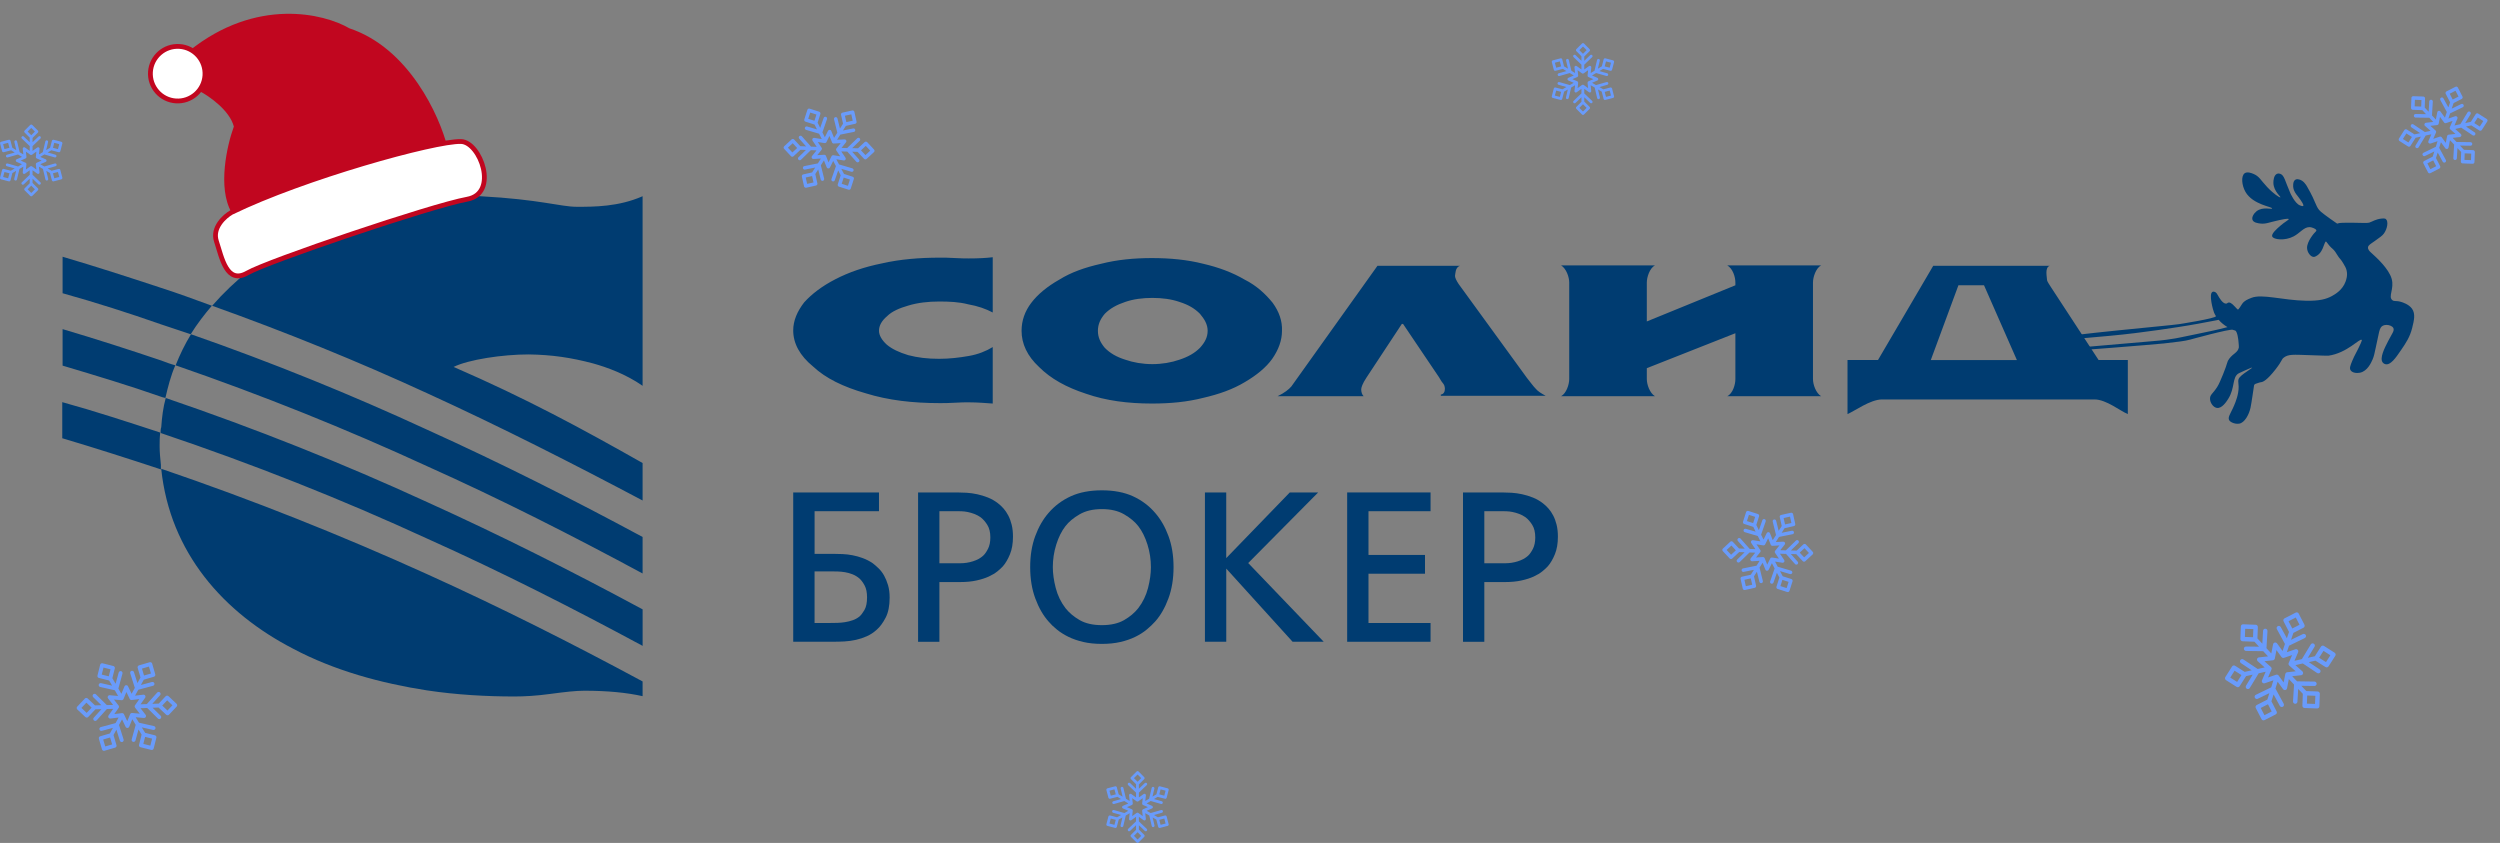 <svg width="522" height="176" viewBox="0 0 522 176" fill="none" xmlns="http://www.w3.org/2000/svg">
<rect x="0" y="0" width="522" height="176" fill="#808080" stroke="none"/>
<path d="M178.284 37.367C178.346 37.173 178.237 36.963 178.043 36.902L176.227 36.32L175.665 35.247L177.76 35.865C177.956 35.923 178.165 35.81 178.223 35.614C178.282 35.418 178.168 35.209 177.972 35.151L175.188 34.329L174.629 33.257L176.167 33.5C176.315 33.523 176.459 33.456 176.538 33.331C176.618 33.206 176.614 33.045 176.533 32.923L175.651 31.62L176.916 31.65L178.805 33.776C179.151 34.132 179.667 33.651 179.359 33.284L177.93 31.678L179.055 31.707L180.417 33.169C180.527 33.3 180.793 33.338 180.94 33.189L182.486 31.753C182.635 31.614 182.644 31.378 182.506 31.229L181.069 29.684C180.975 29.576 180.712 29.506 180.546 29.664L179.148 30.966L177.926 30.937L179.501 29.405C179.649 29.262 179.653 29.027 179.508 28.882C179.365 28.734 179.13 28.73 178.985 28.875L176.891 30.913L175.704 30.885L176.653 29.703C176.743 29.588 176.759 29.431 176.692 29.301C176.626 29.171 176.487 29.092 176.341 29.1L174.776 29.183L175.458 28.109L178.287 27.544C178.488 27.505 178.616 27.309 178.577 27.108C178.537 26.908 178.342 26.779 178.141 26.819L176.007 27.244L176.618 26.282L178.569 25.846C178.769 25.802 178.894 25.605 178.85 25.405L178.395 23.345C178.373 23.247 178.315 23.166 178.23 23.113C178.146 23.059 178.045 23.044 177.95 23.062L175.891 23.522C175.691 23.567 175.566 23.764 175.611 23.964L176.027 25.828L175.381 26.846L174.861 24.736C174.811 24.538 174.612 24.415 174.413 24.465C174.215 24.515 174.092 24.714 174.142 24.913L174.832 27.711L174.149 28.786L173.57 27.337C173.516 27.201 173.385 27.109 173.239 27.104C173.092 27.099 172.957 27.18 172.892 27.311L172.228 28.669L171.719 27.643L172.677 24.866C172.744 24.671 172.64 24.46 172.448 24.396C172.253 24.329 172.043 24.433 171.978 24.625L171.257 26.708L170.714 25.611L171.297 23.793C171.357 23.615 171.256 23.393 171.056 23.327L169.047 22.685C168.853 22.623 168.643 22.732 168.582 22.926L167.939 24.935C167.885 25.116 167.965 25.33 168.18 25.4L170.083 26.01L170.579 27.015L168.524 26.41C168.033 26.296 167.859 26.972 168.314 27.121L171.028 27.921L171.581 29.037L170.023 28.79C169.876 28.767 169.732 28.834 169.652 28.959C169.573 29.084 169.576 29.245 169.657 29.367L170.532 30.661L169.342 30.617L167.425 28.459C167.288 28.307 167.055 28.295 166.899 28.429C166.743 28.563 166.734 28.799 166.868 28.954L168.313 30.57L167.106 30.525L165.808 29.13C165.67 28.98 165.434 28.971 165.284 29.109L163.739 30.546C163.59 30.684 163.581 30.92 163.719 31.069L165.156 32.614C165.269 32.748 165.536 32.777 165.679 32.635L167.144 31.27L168.28 31.314L166.725 32.829C166.383 33.196 166.889 33.679 167.245 33.361L169.305 31.354L170.495 31.398L169.539 32.593C169.449 32.707 169.433 32.864 169.5 32.994C169.557 33.105 169.692 33.204 169.851 33.195L171.409 33.103L170.764 34.118L167.939 34.684C167.738 34.724 167.609 34.919 167.649 35.12C167.688 35.321 167.884 35.45 168.084 35.41L170.215 34.983L169.569 36.001L167.71 36.416C167.51 36.461 167.384 36.658 167.429 36.858L167.889 38.917C167.927 39.064 168.081 39.237 168.331 39.197L170.39 38.737C170.589 38.693 170.715 38.495 170.67 38.295L170.233 36.339L170.844 35.377L171.363 37.487C171.409 37.666 171.602 37.81 171.811 37.758C172.01 37.709 172.132 37.509 172.082 37.311L171.393 34.513L172.037 33.497L172.616 34.946C172.671 35.082 172.801 35.174 172.948 35.179C173.094 35.184 173.229 35.102 173.294 34.972L173.971 33.595L174.543 34.688L173.607 37.395C173.464 37.889 174.143 38.074 174.309 37.639L175.014 35.594L175.537 36.598L174.925 38.504C174.87 38.694 174.96 38.905 175.166 38.969L177.175 39.612C177.369 39.674 177.579 39.565 177.64 39.371L178.284 37.367ZM180.776 30.457L181.707 31.456L180.707 32.386L179.777 31.387L180.776 30.457ZM177.749 23.871L178.046 25.202L176.715 25.5L176.417 24.168L177.749 23.871ZM168.758 24.8L169.175 23.5L170.475 23.917L170.059 25.217L168.758 24.8ZM165.447 31.837L164.517 30.837L165.516 29.907L166.447 30.907L165.447 31.837ZM168.53 38.392L168.232 37.06L169.564 36.763L169.862 38.094L168.53 38.392ZM172.46 32.548C172.4 32.4 172.252 32.307 172.093 32.315L170.641 32.4L171.535 31.284C171.638 31.156 171.644 30.98 171.552 30.842L170.746 29.653L172.169 29.876C172.328 29.902 172.487 29.818 172.562 29.672L173.192 28.389L173.73 29.737C173.79 29.885 173.937 29.978 174.097 29.97L175.545 29.883L174.652 30.999C174.549 31.127 174.542 31.303 174.635 31.441L175.442 32.635L174.018 32.412C173.859 32.386 173.7 32.47 173.625 32.616L172.995 33.899L172.46 32.548ZM175.748 38.377L176.165 37.076L177.465 37.493L177.049 38.793L175.748 38.377Z" fill="#699BFB"/>
<path d="M374.284 121.367C374.346 121.173 374.237 120.963 374.043 120.902L372.228 120.32L371.665 119.247L373.761 119.865C373.956 119.923 374.165 119.81 374.223 119.614C374.282 119.418 374.168 119.209 373.972 119.151L371.189 118.329L370.629 117.257L372.168 117.5C372.315 117.523 372.459 117.456 372.539 117.331C372.618 117.206 372.615 117.045 372.534 116.923L371.651 115.62L372.916 115.65L374.805 117.777C375.151 118.132 375.667 117.651 375.359 117.284L373.931 115.678L375.055 115.707L376.417 117.169C376.527 117.301 376.794 117.338 376.941 117.189L378.486 115.753C378.635 115.614 378.644 115.379 378.506 115.229L377.069 113.684C376.975 113.576 376.712 113.506 376.546 113.664L375.148 114.966L373.926 114.937L375.501 113.405C375.649 113.262 375.653 113.027 375.508 112.882C375.365 112.734 375.13 112.73 374.985 112.875L372.891 114.913L371.705 114.885L372.653 113.703C372.743 113.588 372.759 113.431 372.693 113.301C372.626 113.171 372.487 113.092 372.341 113.1L370.776 113.183L371.458 112.109L374.287 111.544C374.488 111.505 374.616 111.309 374.577 111.109C374.537 110.908 374.342 110.779 374.141 110.819L372.007 111.244L372.618 110.282L374.569 109.847C374.769 109.802 374.894 109.605 374.85 109.405L374.395 107.345C374.373 107.247 374.315 107.166 374.23 107.113C374.146 107.059 374.045 107.044 373.95 107.062L371.891 107.522C371.691 107.567 371.566 107.764 371.611 107.964L372.027 109.828L371.381 110.846L370.861 108.736C370.811 108.538 370.612 108.415 370.413 108.465C370.215 108.515 370.092 108.714 370.142 108.913L370.832 111.711L370.149 112.786L369.57 111.337C369.516 111.201 369.385 111.109 369.239 111.104C369.093 111.099 368.958 111.181 368.892 111.311L368.228 112.669L367.719 111.643L368.677 108.866C368.744 108.671 368.64 108.461 368.448 108.396C368.253 108.329 368.043 108.433 367.978 108.625L367.258 110.708L366.714 109.611L367.297 107.793C367.357 107.615 367.257 107.393 367.056 107.327L365.047 106.685C364.853 106.623 364.643 106.732 364.582 106.926L363.939 108.935C363.885 109.117 363.965 109.33 364.18 109.4L366.083 110.01L366.579 111.015L364.524 110.41C364.033 110.296 363.859 110.972 364.314 111.121L367.028 111.921L367.581 113.037L366.023 112.79C365.876 112.767 365.732 112.834 365.652 112.959C365.573 113.085 365.576 113.245 365.657 113.367L366.533 114.661L365.343 114.617L363.425 112.459C363.289 112.307 363.055 112.295 362.899 112.429C362.744 112.563 362.734 112.799 362.869 112.955L364.313 114.57L363.107 114.525L361.808 113.13C361.67 112.98 361.434 112.971 361.285 113.109L359.74 114.546C359.59 114.684 359.581 114.92 359.719 115.069L361.156 116.615C361.269 116.748 361.536 116.777 361.679 116.635L363.144 115.27L364.28 115.314L362.726 116.829C362.383 117.196 362.889 117.679 363.245 117.361L365.306 115.354L366.496 115.398L365.539 116.593C365.449 116.707 365.433 116.864 365.5 116.994C365.557 117.105 365.692 117.204 365.851 117.195L367.409 117.103L366.764 118.118L363.939 118.684C363.738 118.724 363.609 118.919 363.649 119.12C363.688 119.321 363.884 119.45 364.085 119.41L366.215 118.983L365.569 120.001L363.71 120.416C363.51 120.461 363.385 120.658 363.429 120.858L363.889 122.917C363.927 123.064 364.082 123.237 364.331 123.197L366.39 122.737C366.59 122.693 366.715 122.495 366.67 122.296L366.233 120.339L366.844 119.377L367.364 121.487C367.409 121.665 367.602 121.81 367.811 121.758C368.01 121.709 368.132 121.509 368.082 121.311L367.393 118.513L368.037 117.497L368.616 118.946C368.671 119.082 368.802 119.174 368.948 119.179C369.094 119.184 369.229 119.103 369.294 118.972L369.971 117.595L370.543 118.688L369.607 121.395C369.464 121.889 370.143 122.074 370.309 121.639L371.014 119.594L371.537 120.598L370.925 122.504C370.87 122.694 370.96 122.905 371.166 122.969L373.175 123.612C373.369 123.674 373.579 123.565 373.64 123.371L374.284 121.367ZM376.777 114.457L377.707 115.456L376.707 116.386L375.777 115.387L376.777 114.457ZM373.749 107.871L374.046 109.202L372.715 109.5L372.417 108.168L373.749 107.871ZM364.759 108.801L365.175 107.5L366.476 107.917L366.059 109.217L364.759 108.801ZM361.447 115.837L360.517 114.837L361.517 113.907L362.447 114.907L361.447 115.837ZM364.53 122.392L364.233 121.06L365.564 120.763L365.862 122.094L364.53 122.392ZM368.46 116.548C368.4 116.4 368.253 116.307 368.093 116.315L366.641 116.4L367.535 115.284C367.638 115.156 367.644 114.98 367.552 114.842L366.746 113.653L368.169 113.876C368.329 113.902 368.487 113.818 368.562 113.672L369.192 112.389L369.73 113.737C369.79 113.885 369.937 113.978 370.097 113.97L371.545 113.883L370.652 114.999C370.549 115.127 370.542 115.303 370.635 115.441L371.442 116.635L370.018 116.412C369.859 116.386 369.701 116.47 369.626 116.616L368.995 117.899L368.46 116.548ZM371.748 122.377L372.165 121.076L373.465 121.493L373.049 122.793L371.748 122.377Z" fill="#699BFB"/>
<path d="M509.343 35.191C509.524 35.098 509.595 34.873 509.502 34.692L508.63 32.997L508.992 31.84L510.035 33.76C510.132 33.94 510.36 34.007 510.54 33.91C510.72 33.812 510.787 33.584 510.69 33.405L509.304 30.854L509.667 29.701L510.582 30.961C510.67 31.082 510.819 31.136 510.964 31.104C511.109 31.072 511.22 30.956 511.249 30.812L511.547 29.267L512.42 30.183L512.251 33.022C512.244 33.518 512.949 33.544 512.991 33.067L513.117 30.921L513.892 31.737L513.82 33.733C513.805 33.904 513.967 34.119 514.176 34.118L516.284 34.196C516.487 34.203 516.661 34.043 516.669 33.84L516.746 31.732C516.756 31.589 516.62 31.353 516.39 31.347L514.482 31.278L513.638 30.394L515.835 30.425C516.041 30.429 516.21 30.265 516.21 30.06C516.214 29.854 516.05 29.685 515.845 29.685L512.924 29.645L512.105 28.785L513.612 28.621C513.756 28.604 513.879 28.504 513.924 28.365C513.969 28.226 513.927 28.071 513.817 27.974L512.652 26.926L513.895 26.649L516.293 28.251C516.463 28.365 516.692 28.318 516.807 28.148C516.921 27.978 516.874 27.749 516.704 27.635L514.894 26.426L516.006 26.178L517.694 27.251C517.867 27.36 518.095 27.309 518.205 27.137L519.341 25.359C519.394 25.275 519.41 25.176 519.388 25.078C519.367 24.981 519.307 24.899 519.226 24.845L517.445 23.713C517.273 23.603 517.044 23.654 516.935 23.827L515.91 25.439L514.733 25.702L515.858 23.843C515.964 23.667 515.909 23.44 515.734 23.334C515.558 23.229 515.331 23.283 515.225 23.459L513.733 25.924L512.491 26.201L513.107 24.768C513.164 24.633 513.137 24.476 513.037 24.369C512.937 24.262 512.784 24.224 512.646 24.27L511.215 24.76L511.582 23.674L514.223 22.39C514.408 22.299 514.484 22.077 514.394 21.895C514.303 21.71 514.081 21.634 513.9 21.724L511.917 22.687L512.308 21.528L514.007 20.655C514.175 20.572 514.261 20.343 514.166 20.155L513.2 18.28C513.107 18.099 512.882 18.027 512.701 18.121L510.825 19.087C510.659 19.177 510.565 19.384 510.666 19.586L511.58 21.363L511.219 22.424L510.195 20.542C509.929 20.115 509.328 20.47 509.544 20.897L510.897 23.382L510.498 24.562L509.571 23.286C509.483 23.165 509.334 23.111 509.19 23.143C509.045 23.175 508.934 23.291 508.905 23.434L508.608 24.968L507.797 24.096L507.969 21.214C507.98 21.009 507.824 20.835 507.619 20.82C507.414 20.805 507.24 20.965 507.225 21.17L507.103 23.334L506.282 22.449L506.352 20.544C506.36 20.34 506.199 20.167 505.996 20.159L503.888 20.082C503.684 20.074 503.511 20.234 503.503 20.437L503.426 22.546C503.411 22.72 503.58 22.93 503.781 22.93L505.782 23.001L506.554 23.837L504.384 23.807C503.882 23.824 503.897 24.524 504.374 24.551L507.25 24.59L508.06 25.463L506.539 25.631C506.395 25.648 506.272 25.747 506.227 25.887C506.189 26.005 506.215 26.171 506.333 26.277L507.5 27.314L506.326 27.576L503.928 25.977C503.758 25.863 503.529 25.91 503.415 26.08C503.301 26.25 503.348 26.479 503.518 26.593L505.326 27.798L504.149 28.061L502.541 27.039C502.369 26.929 502.141 26.98 502.031 27.153L500.899 28.933C500.822 29.065 500.809 29.296 501.013 29.444L502.794 30.576C502.966 30.685 503.195 30.635 503.304 30.462L504.38 28.77L505.492 28.522L504.366 30.381C504.272 30.539 504.306 30.778 504.491 30.889C504.666 30.995 504.894 30.94 504.999 30.765L506.491 28.299L507.665 28.038L507.049 29.471C506.992 29.606 507.019 29.763 507.119 29.87C507.219 29.977 507.372 30.015 507.51 29.969L508.962 29.474L508.593 30.652L506.017 31.903C505.567 32.151 505.916 32.762 506.341 32.572L508.286 31.625L507.945 32.705L506.164 33.619C505.991 33.714 505.906 33.927 506.005 34.118L506.971 35.994C507.064 36.175 507.289 36.246 507.47 36.153L509.343 35.191ZM515.993 32.071L515.943 33.435L514.579 33.386L514.628 32.021L515.993 32.071ZM518.512 25.274L517.78 26.425L516.628 25.694L517.36 24.542L518.512 25.274ZM511.5 19.571L512.714 18.947L513.338 20.161L512.124 20.785L511.5 19.571ZM504.182 22.202L504.231 20.838L505.596 20.887L505.546 22.252L504.182 22.202ZM501.724 29.016L502.455 27.864L503.607 28.596L502.875 29.748L501.724 29.016ZM508.635 27.665C508.697 27.518 508.659 27.348 508.541 27.242L507.454 26.275L508.876 26.118C509.039 26.1 509.168 25.98 509.2 25.817L509.471 24.407L510.32 25.571C510.414 25.702 510.586 25.755 510.742 25.705L512.095 25.244L511.521 26.577C511.459 26.724 511.497 26.894 511.616 27.001L512.701 27.964L511.28 28.121C511.117 28.139 510.988 28.259 510.956 28.422L510.682 29.836L509.833 28.672C509.739 28.541 509.567 28.488 509.411 28.538L508.058 28.999L508.635 27.665ZM506.836 34.111L508.051 33.487L508.675 34.702L507.461 35.326L506.836 34.111Z" fill="#699BFB"/>
<path d="M475.163 149.168C475.388 149.051 475.477 148.771 475.36 148.546L474.274 146.435L474.725 144.995L476.025 147.385C476.146 147.609 476.429 147.692 476.653 147.571C476.877 147.45 476.961 147.167 476.84 146.943L475.114 143.767L475.566 142.331L476.706 143.9C476.815 144.051 477.001 144.118 477.181 144.078C477.362 144.038 477.5 143.893 477.536 143.715L477.907 141.79L478.995 142.93L478.784 146.467C478.775 147.084 479.653 147.116 479.705 146.522L479.862 143.85L480.827 144.866L480.738 147.352C480.719 147.565 480.92 147.832 481.181 147.831L483.806 147.928C484.059 147.937 484.275 147.738 484.285 147.485L484.381 144.859C484.394 144.681 484.224 144.388 483.939 144.38L481.562 144.295L480.511 143.194L483.247 143.232C483.504 143.237 483.714 143.034 483.714 142.778C483.718 142.521 483.515 142.311 483.26 142.311L479.622 142.26L478.602 141.19L480.478 140.985C480.658 140.964 480.811 140.84 480.867 140.667C480.923 140.493 480.87 140.301 480.735 140.18L479.284 138.875L480.831 138.53L483.818 140.525C484.029 140.667 484.315 140.608 484.457 140.397C484.599 140.185 484.54 139.9 484.329 139.758L482.076 138.253L483.46 137.944L485.562 139.279C485.777 139.416 486.061 139.353 486.198 139.138L487.612 136.924C487.679 136.819 487.699 136.696 487.672 136.574C487.645 136.453 487.57 136.351 487.47 136.283L485.252 134.874C485.037 134.738 484.753 134.801 484.616 135.016L483.34 137.024L481.875 137.35L483.276 135.035C483.407 134.817 483.339 134.534 483.121 134.402C482.902 134.271 482.619 134.339 482.488 134.558L480.63 137.628L479.083 137.973L479.849 136.187C479.921 136.02 479.887 135.824 479.762 135.691C479.638 135.558 479.447 135.51 479.276 135.567L477.494 136.177L477.95 134.826L481.239 133.226C481.47 133.113 481.564 132.837 481.452 132.611C481.34 132.38 481.063 132.286 480.837 132.398L478.368 133.597L478.855 132.153L480.971 131.066C481.18 130.962 481.287 130.678 481.168 130.444L479.966 128.108C479.849 127.883 479.569 127.794 479.344 127.911L477.008 129.113C476.801 129.225 476.684 129.484 476.811 129.735L477.948 131.948L477.499 133.269L476.224 130.926C475.892 130.394 475.143 130.835 475.413 131.367L477.097 134.462L476.601 135.931L475.447 134.342C475.338 134.191 475.152 134.124 474.972 134.164C474.791 134.204 474.653 134.349 474.617 134.527L474.247 136.437L473.238 135.351L473.451 131.762C473.466 131.508 473.271 131.291 473.015 131.272C472.76 131.253 472.544 131.453 472.526 131.708L472.373 134.402L471.351 133.3L471.438 130.928C471.448 130.674 471.248 130.458 470.995 130.449L468.37 130.352C468.116 130.342 467.901 130.542 467.891 130.795L467.794 133.42C467.776 133.637 467.986 133.898 468.237 133.899L470.728 133.988L471.689 135.028L468.987 134.992C468.362 135.012 468.381 135.884 468.976 135.917L472.556 135.967L473.566 137.053L471.671 137.262C471.491 137.284 471.339 137.407 471.283 137.581C471.235 137.729 471.267 137.935 471.415 138.067L472.867 139.358L471.406 139.684L468.42 137.693C468.208 137.551 467.923 137.61 467.781 137.822C467.639 138.033 467.698 138.318 467.909 138.461L470.161 139.961L468.695 140.288L466.693 139.016C466.478 138.879 466.194 138.942 466.057 139.158L464.648 141.375C464.552 141.538 464.536 141.826 464.79 142.011L467.007 143.42C467.222 143.557 467.506 143.493 467.643 143.278L468.982 141.171L470.367 140.862L468.965 143.178C468.848 143.374 468.891 143.672 469.121 143.81C469.339 143.942 469.622 143.874 469.753 143.655L471.612 140.585L473.073 140.259L472.306 142.045C472.235 142.212 472.269 142.408 472.393 142.541C472.518 142.675 472.708 142.722 472.88 142.665L474.688 142.049L474.229 143.514L471.021 145.072C470.46 145.382 470.895 146.142 471.424 145.906L473.846 144.727L473.421 146.071L471.204 147.209C470.989 147.328 470.882 147.594 471.006 147.831L472.209 150.167C472.325 150.392 472.605 150.481 472.83 150.365L475.163 149.168ZM483.443 145.281L483.382 146.981L481.683 146.919L481.744 145.22L483.443 145.281ZM486.58 136.818L485.669 138.252L484.235 137.34L485.146 135.906L486.58 136.818ZM477.848 129.716L479.36 128.939L480.138 130.451L478.626 131.229L477.848 129.716ZM468.736 132.993L468.797 131.294L470.496 131.355L470.435 133.054L468.736 132.993ZM465.675 141.477L466.586 140.043L468.02 140.955L467.109 142.389L465.675 141.477ZM474.281 139.796C474.359 139.613 474.311 139.401 474.163 139.268L472.811 138.064L474.581 137.868C474.784 137.847 474.945 137.697 474.985 137.494L475.322 135.738L476.379 137.188C476.496 137.351 476.71 137.417 476.904 137.355L478.59 136.781L477.875 138.441C477.798 138.624 477.845 138.836 477.993 138.968L479.345 140.168L477.575 140.364C477.371 140.385 477.211 140.535 477.171 140.738L476.83 142.499L475.772 141.049C475.656 140.886 475.442 140.82 475.248 140.882L473.562 141.457L474.281 139.796ZM472.041 147.823L473.553 147.046L474.331 148.558L472.819 149.335L472.041 147.823Z" fill="#699BFB"/>
<path d="M12.594 35.48C12.553 35.325 12.392 35.231 12.236 35.272L10.78 35.653L9.951 35.175L11.609 34.701C11.765 34.657 11.855 34.493 11.812 34.338C11.768 34.182 11.604 34.092 11.448 34.136L9.245 34.765L8.419 34.288L9.547 33.799C9.655 33.752 9.723 33.646 9.723 33.529C9.723 33.412 9.652 33.306 9.547 33.26L8.407 32.764L9.263 32.249L11.422 32.867C11.803 32.958 11.943 32.419 11.583 32.304L9.951 31.839L10.713 31.382L12.239 31.78C12.368 31.821 12.562 31.733 12.597 31.572L13.018 29.961C13.06 29.805 12.966 29.644 12.81 29.603L11.199 29.181C11.091 29.149 10.886 29.214 10.842 29.389L10.461 30.848L9.635 31.346L10.036 29.659C10.074 29.501 9.978 29.343 9.819 29.307C9.661 29.269 9.503 29.366 9.468 29.524L8.935 31.768L8.132 32.252L8.264 31.062C8.275 30.948 8.22 30.837 8.12 30.778C8.021 30.72 7.895 30.725 7.801 30.793L6.793 31.511V30.506L8.439 28.932C8.557 28.821 8.56 28.637 8.448 28.519C8.337 28.402 8.152 28.399 8.035 28.511L6.793 29.697V28.798L7.909 27.681C8.023 27.567 8.023 27.383 7.909 27.268L6.734 26.088C6.679 26.032 6.605 26.003 6.526 26.003C6.447 26.003 6.374 26.035 6.318 26.088L5.141 27.265C5.026 27.38 5.026 27.564 5.141 27.678L6.207 28.745V29.697L4.968 28.511C4.851 28.399 4.666 28.402 4.555 28.519C4.443 28.637 4.446 28.821 4.563 28.932L6.207 30.506V31.511L5.208 30.79C5.114 30.722 4.988 30.717 4.889 30.775C4.789 30.834 4.733 30.945 4.745 31.059L4.877 32.246L4.104 31.777L3.567 29.521C3.529 29.363 3.371 29.266 3.216 29.304C3.058 29.343 2.961 29.501 2.999 29.656L3.4 31.349L2.574 30.848L2.193 29.389C2.158 29.246 1.997 29.14 1.836 29.181L0.225 29.603C0.069 29.644 -0.024 29.805 0.017 29.961L0.438 31.572C0.479 31.716 0.623 31.824 0.796 31.78L2.322 31.382L3.078 31.842L1.452 32.307C1.077 32.439 1.247 32.964 1.613 32.87L3.761 32.255L4.602 32.764L3.459 33.26C3.351 33.306 3.283 33.412 3.283 33.529C3.283 33.646 3.354 33.752 3.459 33.799L4.59 34.291L3.778 34.765L1.587 34.138C1.432 34.094 1.27 34.185 1.224 34.341C1.177 34.496 1.27 34.657 1.426 34.704L3.072 35.17L2.249 35.65L0.793 35.269C0.638 35.228 0.477 35.322 0.436 35.477L0.014 37.089C-0.027 37.244 0.066 37.405 0.222 37.446L1.833 37.868C1.965 37.909 2.155 37.815 2.19 37.66L2.589 36.131L3.365 35.679L2.97 37.346C2.896 37.736 3.438 37.844 3.541 37.481L4.065 35.272L4.877 34.798L4.745 35.999C4.733 36.113 4.789 36.224 4.889 36.283C4.974 36.333 5.105 36.342 5.208 36.268L6.207 35.548V36.497L4.563 38.07C4.446 38.181 4.443 38.366 4.555 38.483C4.666 38.6 4.851 38.603 4.968 38.492L6.207 37.305V38.258L5.144 39.321C5.029 39.435 5.029 39.62 5.144 39.734L6.321 40.912C6.409 40.994 6.585 41.044 6.734 40.912L7.912 39.734C8.026 39.62 8.026 39.435 7.912 39.321L6.793 38.202V37.303L8.032 38.489C8.138 38.589 8.328 38.603 8.445 38.48C8.557 38.363 8.554 38.178 8.437 38.067L6.793 36.494V35.545L7.792 36.265C7.886 36.333 8.012 36.339 8.111 36.28C8.211 36.221 8.267 36.11 8.255 35.996L8.123 34.792L8.967 35.278L9.488 37.478C9.603 37.868 10.133 37.704 10.06 37.343L9.664 35.682L10.438 36.131L10.836 37.66C10.88 37.809 11.029 37.912 11.193 37.868L12.805 37.446C12.96 37.405 13.054 37.244 13.013 37.089L12.594 35.48ZM11.331 29.82L12.374 30.093L12.102 31.136L11.059 30.863L11.331 29.82ZM6.526 26.712L7.288 27.473L6.526 28.235L5.765 27.473L6.526 26.712ZM0.928 31.136L0.655 30.093L1.698 29.82L1.971 30.863L0.928 31.136ZM1.698 37.226L0.655 36.954L0.928 35.911L1.971 36.183L1.698 37.226ZM6.526 40.291L5.765 39.529L6.526 38.767L7.288 39.529L6.526 40.291ZM6.673 34.733C6.57 34.66 6.433 34.66 6.33 34.733L5.398 35.404L5.521 34.282C5.536 34.153 5.466 34.033 5.346 33.98L4.306 33.529L5.349 33.075C5.466 33.025 5.536 32.902 5.524 32.773L5.401 31.651L6.33 32.322C6.433 32.395 6.57 32.395 6.673 32.322L7.602 31.651L7.479 32.773C7.464 32.902 7.534 33.022 7.654 33.075L8.697 33.529L7.654 33.983C7.537 34.033 7.467 34.156 7.479 34.285L7.602 35.407L6.673 34.733ZM11.331 37.226L11.059 36.183L12.102 35.911L12.374 36.954L11.331 37.226Z" fill="#699BFB"/>
<path d="M336.594 18.48C336.553 18.325 336.392 18.231 336.236 18.272L334.78 18.653L333.951 18.175L335.609 17.701C335.765 17.657 335.855 17.493 335.812 17.338C335.768 17.182 335.604 17.092 335.448 17.136L333.245 17.765L332.419 17.288L333.547 16.799C333.655 16.752 333.723 16.646 333.723 16.529C333.723 16.412 333.652 16.306 333.547 16.259L332.407 15.764L333.263 15.249L335.422 15.867C335.803 15.958 335.943 15.419 335.583 15.304L333.951 14.839L334.713 14.382L336.239 14.78C336.368 14.821 336.562 14.733 336.597 14.572L337.019 12.961C337.06 12.805 336.966 12.644 336.811 12.603L335.199 12.181C335.091 12.149 334.886 12.214 334.842 12.389L334.461 13.848L333.635 14.346L334.036 12.659C334.074 12.501 333.978 12.342 333.819 12.307C333.661 12.269 333.503 12.366 333.468 12.524L332.935 14.768L332.132 15.252L332.264 14.062C332.275 13.948 332.22 13.837 332.12 13.778C332.021 13.72 331.895 13.725 331.801 13.793L330.793 14.511V13.506L332.439 11.932C332.557 11.821 332.56 11.636 332.448 11.519C332.337 11.402 332.152 11.399 332.035 11.511L330.793 12.697V11.798L331.909 10.681C332.023 10.567 332.023 10.383 331.909 10.268L330.734 9.088C330.679 9.032 330.605 9.003 330.526 9.003C330.447 9.003 330.374 9.035 330.318 9.088L329.141 10.265C329.026 10.38 329.026 10.564 329.141 10.678L330.207 11.745V12.697L328.968 11.511C328.851 11.399 328.666 11.402 328.555 11.519C328.443 11.636 328.446 11.821 328.563 11.932L330.207 13.506V14.511L329.208 13.79C329.114 13.722 328.988 13.717 328.889 13.775C328.789 13.834 328.733 13.945 328.745 14.059L328.877 15.246L328.104 14.777L327.567 12.521C327.529 12.363 327.371 12.266 327.216 12.304C327.058 12.342 326.961 12.501 326.999 12.656L327.4 14.349L326.574 13.848L326.193 12.389C326.158 12.246 325.997 12.14 325.836 12.181L324.225 12.603C324.069 12.644 323.976 12.805 324.017 12.961L324.438 14.572C324.479 14.716 324.623 14.824 324.796 14.78L326.322 14.382L327.078 14.842L325.452 15.307C325.077 15.439 325.247 15.964 325.613 15.87L327.761 15.255L328.602 15.764L327.459 16.259C327.351 16.306 327.283 16.412 327.283 16.529C327.283 16.646 327.354 16.752 327.459 16.799L328.59 17.291L327.778 17.765L325.587 17.138C325.432 17.095 325.271 17.185 325.224 17.341C325.177 17.496 325.271 17.657 325.426 17.704L327.072 18.17L326.249 18.65L324.793 18.269C324.638 18.228 324.477 18.322 324.436 18.477L324.014 20.089C323.973 20.244 324.066 20.405 324.222 20.446L325.833 20.868C325.965 20.909 326.155 20.815 326.19 20.66L326.589 19.131L327.365 18.679L326.97 20.346C326.896 20.736 327.438 20.845 327.541 20.481L328.065 18.272L328.877 17.798L328.745 18.999C328.733 19.113 328.789 19.224 328.889 19.283C328.974 19.333 329.105 19.342 329.208 19.268L330.207 18.548V19.497L328.563 21.07C328.446 21.181 328.443 21.366 328.555 21.483C328.666 21.6 328.851 21.603 328.968 21.492L330.207 20.305V21.258L329.144 22.321C329.029 22.435 329.029 22.62 329.144 22.734L330.321 23.912C330.409 23.994 330.585 24.044 330.734 23.912L331.912 22.734C332.026 22.62 332.026 22.435 331.912 22.321L330.793 21.202V20.302L332.032 21.489C332.138 21.589 332.328 21.603 332.445 21.48C332.557 21.363 332.554 21.178 332.437 21.067L330.793 19.494V18.545L331.792 19.265C331.886 19.333 332.012 19.339 332.111 19.28C332.211 19.221 332.267 19.11 332.255 18.996L332.123 17.792L332.967 18.278L333.488 20.478C333.603 20.868 334.133 20.704 334.06 20.343L333.664 18.682L334.437 19.131L334.836 20.66C334.88 20.809 335.029 20.912 335.193 20.868L336.805 20.446C336.96 20.405 337.054 20.244 337.013 20.089L336.594 18.48ZM335.331 12.82L336.374 13.092L336.102 14.136L335.059 13.863L335.331 12.82ZM330.526 9.712L331.288 10.473L330.526 11.235L329.765 10.473L330.526 9.712ZM324.928 14.136L324.655 13.092L325.698 12.82L325.971 13.863L324.928 14.136ZM325.698 20.226L324.655 19.954L324.928 18.911L325.971 19.183L325.698 20.226ZM330.526 23.291L329.765 22.529L330.526 21.767L331.288 22.529L330.526 23.291ZM330.673 17.733C330.57 17.66 330.433 17.66 330.33 17.733L329.398 18.404L329.521 17.282C329.536 17.153 329.466 17.033 329.346 16.98L328.306 16.529L329.349 16.075C329.466 16.025 329.536 15.902 329.524 15.773L329.401 14.651L330.33 15.322C330.433 15.395 330.57 15.395 330.673 15.322L331.602 14.651L331.479 15.773C331.464 15.902 331.534 16.022 331.654 16.075L332.697 16.529L331.654 16.983C331.537 17.033 331.467 17.156 331.479 17.285L331.602 18.407L330.673 17.733ZM335.331 20.226L335.059 19.183L336.102 18.911L336.374 19.954L335.331 20.226Z" fill="#699BFB"/>
<path d="M243.594 170.48C243.553 170.325 243.392 170.231 243.236 170.272L241.78 170.653L240.951 170.176L242.609 169.701C242.765 169.657 242.855 169.493 242.812 169.338C242.768 169.182 242.604 169.092 242.448 169.135L240.245 169.765L239.419 169.288L240.547 168.799C240.655 168.752 240.723 168.646 240.723 168.529C240.723 168.412 240.652 168.306 240.547 168.26L239.407 167.764L240.263 167.249L242.422 167.867C242.803 167.958 242.943 167.419 242.583 167.304L240.951 166.839L241.713 166.382L243.239 166.78C243.368 166.821 243.562 166.733 243.597 166.572L244.019 164.961C244.06 164.805 243.966 164.644 243.811 164.603L242.199 164.181C242.091 164.149 241.886 164.214 241.842 164.389L241.461 165.848L240.635 166.346L241.036 164.659C241.074 164.501 240.978 164.343 240.819 164.307C240.661 164.269 240.503 164.366 240.468 164.524L239.935 166.768L239.132 167.252L239.264 166.062C239.275 165.948 239.22 165.837 239.12 165.778C239.021 165.719 238.895 165.725 238.801 165.793L237.793 166.51V165.506L239.439 163.932C239.557 163.821 239.56 163.636 239.448 163.519C239.337 163.402 239.152 163.399 239.035 163.51L237.793 164.697V163.798L238.909 162.681C239.023 162.567 239.023 162.383 238.909 162.268L237.734 161.088C237.679 161.032 237.605 161.003 237.526 161.003C237.447 161.003 237.374 161.035 237.318 161.088L236.141 162.265C236.026 162.38 236.026 162.564 236.141 162.678L237.207 163.745V164.697L235.968 163.51C235.851 163.399 235.666 163.402 235.555 163.519C235.443 163.636 235.446 163.821 235.563 163.932L237.207 165.506V166.51L236.208 165.79C236.114 165.722 235.988 165.717 235.889 165.775C235.789 165.834 235.733 165.945 235.745 166.059L235.877 167.246L235.104 166.777L234.567 164.521C234.529 164.363 234.371 164.266 234.216 164.304C234.058 164.343 233.961 164.501 233.999 164.656L234.4 166.349L233.574 165.848L233.193 164.389C233.158 164.246 232.997 164.14 232.836 164.181L231.225 164.603C231.069 164.644 230.976 164.805 231.017 164.961L231.438 166.572C231.479 166.716 231.623 166.824 231.796 166.78L233.322 166.382L234.078 166.842L232.452 167.307C232.077 167.439 232.247 167.964 232.613 167.87L234.761 167.255L235.602 167.764L234.459 168.26C234.351 168.306 234.283 168.412 234.283 168.529C234.283 168.646 234.354 168.752 234.459 168.799L235.59 169.291L234.778 169.765L232.587 169.138C232.432 169.094 232.271 169.185 232.224 169.341C232.177 169.496 232.271 169.657 232.426 169.704L234.072 170.17L233.249 170.65L231.793 170.269C231.638 170.228 231.477 170.322 231.436 170.477L231.014 172.089C230.973 172.244 231.066 172.405 231.222 172.446L232.833 172.868C232.965 172.909 233.155 172.815 233.19 172.66L233.589 171.131L234.365 170.679L233.97 172.346C233.896 172.736 234.438 172.844 234.541 172.481L235.065 170.272L235.877 169.798L235.745 170.999C235.733 171.113 235.789 171.224 235.889 171.283C235.974 171.333 236.105 171.342 236.208 171.268L237.207 170.548V171.497L235.563 173.07C235.446 173.181 235.443 173.366 235.555 173.483C235.666 173.6 235.851 173.603 235.968 173.492L237.207 172.305V173.258L236.144 174.321C236.029 174.435 236.029 174.62 236.144 174.734L237.321 175.912C237.409 175.994 237.585 176.044 237.734 175.912L238.912 174.734C239.026 174.62 239.026 174.435 238.912 174.321L237.793 173.202V172.302L239.032 173.489C239.138 173.589 239.328 173.603 239.445 173.48C239.557 173.363 239.554 173.178 239.437 173.067L237.793 171.494V170.545L238.792 171.265C238.886 171.333 239.012 171.339 239.111 171.28C239.211 171.221 239.267 171.11 239.255 170.996L239.123 169.792L239.967 170.278L240.488 172.478C240.603 172.868 241.133 172.704 241.06 172.344L240.664 170.682L241.437 171.131L241.836 172.66C241.88 172.809 242.029 172.912 242.193 172.868L243.805 172.446C243.96 172.405 244.054 172.244 244.013 172.089L243.594 170.48ZM242.331 164.82L243.374 165.093L243.102 166.135L242.059 165.863L242.331 164.82ZM237.526 161.712L238.288 162.473L237.526 163.235L236.765 162.473L237.526 161.712ZM231.928 166.135L231.655 165.093L232.698 164.82L232.971 165.863L231.928 166.135ZM232.698 172.226L231.655 171.954L231.928 170.911L232.971 171.183L232.698 172.226ZM237.526 175.291L236.765 174.529L237.526 173.767L238.288 174.529L237.526 175.291ZM237.673 169.733C237.57 169.66 237.433 169.66 237.33 169.733L236.398 170.404L236.521 169.282C236.536 169.153 236.466 169.033 236.346 168.98L235.306 168.529L236.349 168.075C236.466 168.025 236.536 167.902 236.524 167.773L236.401 166.651L237.33 167.322C237.433 167.395 237.57 167.395 237.673 167.322L238.602 166.651L238.479 167.773C238.464 167.902 238.534 168.022 238.654 168.075L239.697 168.529L238.654 168.983C238.537 169.033 238.467 169.156 238.479 169.285L238.602 170.407L237.673 169.733ZM242.331 172.226L242.059 171.183L243.102 170.911L243.374 171.954L242.331 172.226Z" fill="#699BFB"/>
<path d="M32.654 154.027C32.708 153.809 32.573 153.585 32.354 153.531L30.31 153.021L29.613 151.877L31.968 152.408C32.188 152.459 32.41 152.318 32.461 152.098C32.511 151.878 32.37 151.656 32.15 151.606L29.021 150.899L28.327 149.757L30.041 149.914C30.206 149.929 30.36 149.845 30.439 149.701C30.517 149.557 30.502 149.381 30.404 149.252L29.337 147.878L30.734 147.82L32.97 150.03C33.377 150.397 33.912 149.83 33.546 149.447L31.855 147.779L33.098 147.729L34.705 149.244C34.835 149.381 35.132 149.403 35.283 149.229L36.884 147.533C37.039 147.37 37.032 147.109 36.869 146.955L35.173 145.354C35.062 145.241 34.767 145.183 34.595 145.369L33.147 146.905L31.797 146.962L33.424 145.159C33.577 144.99 33.565 144.731 33.394 144.581C33.225 144.428 32.966 144.441 32.817 144.611L30.654 147.009L29.343 147.063L30.304 145.691C30.395 145.559 30.402 145.385 30.319 145.246C30.236 145.107 30.077 145.029 29.917 145.049L28.197 145.253L28.872 144.019L31.951 143.193C32.17 143.135 32.298 142.911 32.24 142.692C32.182 142.473 31.957 142.346 31.738 142.404L29.415 143.026L30.02 141.921L32.141 141.301C32.358 141.237 32.482 141.01 32.418 140.793L31.769 138.554C31.738 138.448 31.668 138.363 31.57 138.31C31.473 138.256 31.362 138.247 31.258 138.274L29.02 138.929C28.803 138.993 28.679 139.219 28.742 139.437L29.335 141.463L28.696 142.632L27.971 140.342C27.902 140.127 27.673 140.006 27.458 140.076C27.242 140.145 27.122 140.373 27.191 140.589L28.152 143.625L27.477 144.86L26.734 143.303C26.665 143.157 26.514 143.066 26.352 143.071C26.19 143.076 26.047 143.175 25.985 143.323L25.349 144.869L24.714 143.774L25.572 140.643C25.631 140.423 25.502 140.198 25.286 140.14C25.066 140.081 24.841 140.21 24.783 140.426L24.138 142.776L23.46 141.605L23.973 139.557C24.026 139.358 23.899 139.12 23.674 139.062L21.411 138.497C21.193 138.443 20.969 138.578 20.915 138.796L20.351 141.059C20.305 141.263 20.408 141.492 20.65 141.555L22.792 142.091L23.412 143.164L21.102 142.643C20.552 142.553 20.409 143.311 20.922 143.442L23.973 144.13L24.663 145.321L22.927 145.161C22.762 145.146 22.608 145.23 22.53 145.374C22.451 145.518 22.466 145.695 22.564 145.823L23.622 147.188L22.307 147.225L20.037 144.983C19.876 144.824 19.617 144.828 19.455 144.987C19.293 145.146 19.3 145.407 19.459 145.569L21.168 147.247L19.834 147.284L18.302 145.838C18.139 145.683 17.878 145.69 17.723 145.853L16.122 147.549C15.967 147.712 15.974 147.973 16.137 148.128L17.833 149.729C17.967 149.867 18.264 149.88 18.412 149.713L19.929 148.103L21.185 148.07L19.579 149.852C19.228 150.281 19.82 150.779 20.191 150.401L22.319 148.041L23.635 148.003L22.666 149.39C22.574 149.522 22.568 149.696 22.651 149.835C22.722 149.953 22.878 150.053 23.053 150.032L24.764 149.818L24.126 150.984L21.051 151.812C20.832 151.87 20.704 152.094 20.762 152.313C20.82 152.532 21.045 152.659 21.264 152.601L23.583 151.977L22.943 153.146L20.922 153.738C20.705 153.801 20.581 154.028 20.645 154.245L21.3 156.483C21.353 156.643 21.535 156.822 21.807 156.761L24.045 156.106C24.262 156.042 24.386 155.815 24.323 155.598L23.7 153.472L24.305 152.367L25.029 154.657C25.092 154.85 25.316 154.996 25.543 154.924C25.758 154.855 25.878 154.626 25.809 154.411L24.848 151.374L25.486 150.208L26.229 151.765C26.298 151.91 26.449 152.002 26.611 151.997C26.773 151.992 26.916 151.893 26.978 151.745L27.625 150.177L28.335 151.341L27.497 154.394C27.375 154.949 28.137 155.104 28.289 154.613L28.919 152.307L29.568 153.377L29.03 155.523C28.983 155.736 29.098 155.962 29.329 156.018L31.592 156.583C31.81 156.637 32.033 156.502 32.087 156.284L32.654 154.027ZM34.906 146.227L36.004 147.262L34.969 148.36L33.871 147.325L34.906 146.227ZM31.094 139.18L31.518 140.628L30.07 141.051L29.646 139.604L31.094 139.18ZM21.245 140.852L21.611 139.387L23.075 139.754L22.709 141.218L21.245 140.852ZM18.099 148.85L17.001 147.814L18.036 146.717L19.134 147.752L18.099 148.85ZM21.969 155.858L21.545 154.411L22.993 153.987L23.416 155.434L21.969 155.858ZM25.884 149.131C25.807 148.972 25.638 148.879 25.463 148.9L23.867 149.098L24.773 147.803C24.877 147.654 24.872 147.46 24.76 147.314L23.785 146.061L25.372 146.204C25.549 146.222 25.718 146.118 25.79 145.952L26.393 144.491L27.083 145.939C27.16 146.098 27.329 146.19 27.504 146.169L29.095 145.969L28.19 147.265C28.085 147.413 28.091 147.608 28.203 147.754L29.179 149.012L27.593 148.869C27.416 148.851 27.247 148.955 27.174 149.122L26.571 150.582L25.884 149.131ZM29.929 155.323L30.296 153.859L31.76 154.225L31.393 155.689L29.929 155.323Z" fill="#699BFB"/>
<path d="M123.808 75.875C126.682 76.676 130.63 78.083 134.174 80.558V40.972C129.158 43.179 124.077 43.179 120.467 43.179C116.991 43.179 112.845 41.643 100.271 40.972C96.796 40.704 93.047 40.972 89.169 41.375C78.937 42.647 68.237 45.924 61.485 50.269C54.997 53.615 48.912 58.562 44.298 63.843C59.81 69.391 74.79 75.477 89.169 82.099C104.682 89.189 119.528 96.746 134.174 104.503V96.677C121.402 89.453 109.966 83.238 94.718 76.615C97.795 75.079 104.95 74.005 110.365 74.005C115.251 74.07 119.264 74.672 123.808 75.875ZM89.169 97.339C104.682 104.295 119.528 111.852 134.174 119.742V112.12C119.528 104.23 104.686 96.738 89.169 89.717C73.388 82.428 56.936 75.741 39.883 69.79C38.61 71.863 37.541 74.07 36.671 76.278C54.863 82.562 72.319 89.583 89.169 97.339ZM61.217 135.458C69.778 140.007 79.608 142.682 89.169 144.154C95.389 145.089 101.609 145.426 107.426 145.426C109.499 145.426 111.975 145.292 114.914 144.89C117.922 144.487 120.198 144.223 122.003 144.223C126.886 144.223 130.898 144.626 134.174 145.361V142.284C119.528 134.394 104.686 126.901 89.169 119.881C71.449 111.856 53.058 104.498 33.663 97.88C35.472 115.397 46.704 127.966 61.217 135.458ZM13.069 53.606V61.228C20.025 63.167 26.911 65.375 33.598 67.716C35.672 68.387 37.745 69.119 39.818 69.79C41.09 67.716 42.692 65.643 44.233 63.838C40.757 62.566 37.143 61.228 33.598 60.094C26.911 57.887 20.09 55.679 13.069 53.606ZM13.069 68.721V76.343C20.025 78.416 26.911 80.489 33.598 82.831C33.867 82.965 34.135 82.965 34.533 83.099C35.07 80.758 35.672 78.416 36.606 76.278C35.602 76.01 34.533 75.611 33.663 75.274C26.911 73.001 20.09 70.794 13.069 68.721ZM33.533 90.319L33.667 90.453C52.928 96.941 71.449 104.295 89.173 112.454C104.686 119.409 119.532 126.966 134.179 134.857V127.235C119.532 119.344 104.69 111.852 89.173 104.831C71.722 96.807 53.599 89.583 34.607 83.099C34.07 85.038 33.806 87.112 33.672 89.185C33.533 89.583 33.533 89.986 33.533 90.319ZM13.069 91.522C20.025 93.595 26.911 95.803 33.598 98.01V97.075C33.464 95.803 33.33 94.465 33.33 93.197C33.33 92.193 33.33 91.258 33.464 90.323C26.712 88.116 20.025 85.908 13 83.969V91.526H13.069V91.522Z" fill="#003C71"/>
<path d="M165.634 102.821H183.533V106.741H170.086V115.647H174.139C174.671 115.647 175.275 115.663 175.94 115.691C176.609 115.718 177.296 115.8 178.009 115.938C178.723 116.07 179.443 116.273 180.167 116.542C180.892 116.811 181.584 117.168 182.237 117.612C182.622 117.909 183.033 118.266 183.462 118.683C183.89 119.1 184.269 119.594 184.598 120.176C184.922 120.753 185.197 121.423 185.422 122.181C185.647 122.938 185.757 123.806 185.757 124.783C185.757 126.507 185.477 127.907 184.911 128.989C184.346 130.071 183.725 130.911 183.039 131.504C182.413 132.069 181.738 132.514 181.013 132.838C180.283 133.167 179.53 133.414 178.74 133.596C177.955 133.771 177.153 133.887 176.335 133.931C175.517 133.975 174.71 133.996 173.908 133.996H165.623V102.821H165.634ZM170.086 130.076H173.425C173.87 130.076 174.353 130.071 174.874 130.054C175.396 130.038 175.929 129.988 176.478 129.9C177.027 129.813 177.554 129.675 178.059 129.5C178.564 129.324 179.025 129.071 179.437 128.742C179.761 128.473 180.112 128.023 180.486 127.386C180.859 126.749 181.04 125.865 181.04 124.734C181.04 123.696 180.87 122.861 180.53 122.241C180.189 121.615 179.838 121.143 179.481 120.813C179.036 120.429 178.553 120.133 178.031 119.924C177.51 119.715 176.983 119.567 176.45 119.479C175.918 119.391 175.39 119.336 174.869 119.325C174.347 119.309 173.897 119.304 173.513 119.304H170.081V130.076H170.086Z" fill="#003C71"/>
<path d="M191.689 102.821H199.837C200.43 102.821 201.089 102.843 201.819 102.886C202.544 102.93 203.291 103.035 204.048 103.199C204.806 103.364 205.553 103.595 206.299 103.891C207.041 104.188 207.738 104.589 208.391 105.094C208.776 105.39 209.155 105.747 209.528 106.164C209.901 106.582 210.231 107.07 210.527 107.636C210.824 108.201 211.06 108.844 211.241 109.574C211.417 110.304 211.51 111.128 211.51 112.045C211.51 113.467 211.301 114.697 210.884 115.718C210.467 116.745 209.978 117.579 209.413 118.233C209.116 118.562 208.732 118.914 208.254 119.304C207.776 119.688 207.183 120.045 206.475 120.374C205.761 120.704 204.91 120.978 203.917 121.198C202.923 121.423 201.786 121.533 200.512 121.533H196.147V134.002H191.694V102.821H191.689ZM196.142 117.607H200.551C201.413 117.607 202.275 117.475 203.131 117.206C203.993 116.937 204.707 116.553 205.267 116.048C205.624 115.724 205.965 115.24 206.294 114.598C206.618 113.961 206.783 113.165 206.783 112.215C206.783 111.144 206.574 110.277 206.157 109.607C205.739 108.937 205.278 108.41 204.779 108.026C204.361 107.729 203.917 107.493 203.444 107.312C202.967 107.136 202.511 106.999 202.066 106.911C201.621 106.823 201.21 106.768 200.842 106.757C200.468 106.741 200.166 106.735 199.93 106.735H196.147V117.607H196.142Z" fill="#003C71"/>
<path d="M230.075 102.379C232.601 102.379 234.764 102.797 236.576 103.626C238.388 104.455 239.931 105.613 241.204 107.101C242.363 108.436 243.291 110.055 243.988 111.955C244.686 113.855 245.037 116.007 245.037 118.412C245.037 120.844 244.68 123.03 243.966 124.957C243.253 126.89 242.336 128.493 241.204 129.767C240.699 130.332 240.106 130.898 239.426 131.458C238.745 132.023 237.949 132.529 237.043 132.973C236.137 133.418 235.104 133.775 233.946 134.044C232.787 134.313 231.497 134.445 230.069 134.445C228.642 134.445 227.352 134.313 226.193 134.044C225.035 133.775 224.002 133.418 223.096 132.973C222.19 132.529 221.389 132.023 220.691 131.458C219.994 130.892 219.407 130.332 218.934 129.767C217.803 128.493 216.886 126.89 216.173 124.957C215.459 123.03 215.102 120.844 215.102 118.412C215.102 116.007 215.448 113.855 216.151 111.955C216.848 110.055 217.776 108.436 218.934 107.101C220.208 105.619 221.757 104.46 223.569 103.626C225.386 102.797 227.549 102.379 230.075 102.379ZM230.075 106.3C228.236 106.3 226.682 106.662 225.419 107.392C224.156 108.123 223.168 108.946 222.459 109.863C221.658 110.901 221.021 112.186 220.543 113.718C220.065 115.249 219.829 116.814 219.829 118.418C219.829 119.752 220.033 121.201 220.433 122.761C220.834 124.32 221.51 125.72 222.459 126.967C223.234 127.944 224.227 128.784 225.441 129.481C226.66 130.179 228.203 130.53 230.069 130.53C231.942 130.53 233.485 130.179 234.704 129.481C235.922 128.784 236.916 127.944 237.685 126.967C238.635 125.72 239.31 124.315 239.711 122.761C240.112 121.201 240.31 119.757 240.31 118.418C240.31 116.814 240.073 115.249 239.596 113.718C239.118 112.191 238.481 110.906 237.679 109.863C236.966 108.941 235.977 108.117 234.72 107.392C233.468 106.662 231.914 106.3 230.075 106.3Z" fill="#003C71"/>
<path d="M251.584 102.821H256.037V116.536L269.308 102.821H275.232L260.627 117.563L276.391 133.996H269.89L256.042 118.721V133.996H251.589V102.821H251.584Z" fill="#003C71"/>
<path d="M281.288 102.821H298.699V106.741H285.741V115.872H297.54V119.792H285.741V130.082H298.699V134.002H281.288V102.821V102.821Z" fill="#003C71"/>
<path d="M305.469 102.821H313.617C314.21 102.821 314.868 102.843 315.599 102.886C316.324 102.93 317.07 103.035 317.828 103.199C318.586 103.364 319.332 103.595 320.079 103.891C320.82 104.188 321.518 104.589 322.171 105.094C322.555 105.39 322.934 105.747 323.308 106.164C323.681 106.582 324.01 107.07 324.307 107.636C324.603 108.201 324.84 108.844 325.021 109.574C325.196 110.304 325.29 111.128 325.29 112.045C325.29 113.467 325.081 114.697 324.664 115.718C324.247 116.745 323.758 117.579 323.192 118.233C322.896 118.562 322.511 118.914 322.034 119.304C321.556 119.688 320.963 120.045 320.255 120.374C319.541 120.704 318.69 120.978 317.696 121.198C316.702 121.423 315.566 121.533 314.292 121.533H309.927V134.002H305.474V102.821H305.469ZM309.921 117.607H314.33C315.192 117.607 316.054 117.475 316.911 117.206C317.773 116.937 318.487 116.553 319.047 116.048C319.404 115.724 319.744 115.24 320.074 114.598C320.398 113.961 320.562 113.165 320.562 112.215C320.562 111.144 320.354 110.277 319.936 109.607C319.519 108.937 319.058 108.41 318.558 108.026C318.141 107.729 317.696 107.493 317.224 107.312C316.746 107.136 316.291 106.999 315.846 106.911C315.401 106.823 314.995 106.768 314.621 106.757C314.248 106.741 313.946 106.735 313.71 106.735H309.927V117.607H309.921Z" fill="#003C71"/>
<path d="M343.855 67.118L362.348 59.568V58.975C362.348 57.872 361.837 56.093 360.651 55.412H380.247C379.143 56.005 378.55 57.872 378.55 58.975V79.164C378.55 80.268 379.143 82.047 380.247 82.728H360.651C361.837 82.135 362.348 80.268 362.348 79.164V69.578L343.855 76.875V79.164C343.855 80.268 344.448 82.047 345.552 82.728H325.955C327.059 82.135 327.652 80.268 327.652 79.164V58.975C327.652 57.872 327.059 56.093 325.955 55.412H345.552C344.448 56.005 343.855 57.872 343.855 58.975V67.118ZM304.833 55.5H287.614L269.632 80.696C269.122 81.289 268.188 82.052 266.75 82.733H284.732C284.391 82.393 284.221 81.888 284.221 81.289C284.221 80.949 284.474 80.103 285.325 78.829L292.704 67.634H292.957L300.506 78.829C300.589 78.912 300.759 79.34 301.017 79.675C301.27 80.015 301.528 80.268 301.61 80.608C301.692 80.861 301.692 81.119 301.692 81.201C301.692 81.794 301.44 82.305 300.841 82.387V82.64H322.727C321.794 82.129 321.113 81.707 320.69 81.196C320.097 80.603 319.586 79.84 318.823 78.906L304.569 59.31C304.059 58.547 303.806 57.954 303.806 57.614C303.9 57.196 303.817 55.84 304.833 55.5ZM438.19 75.178L428.263 59.991C427.922 59.398 427.412 58.805 427.412 58.377C427.412 57.866 426.901 55.829 428.005 55.494H403.659L392.123 75.173H385.76V86.456C387.204 85.863 390.509 83.403 392.969 83.403H437.333C439.793 83.403 442.764 85.863 444.29 86.456V75.173H438.19V75.178ZM408.919 59.562H414.262L421.13 75.184H403.149L408.919 59.562ZM265.729 63.219C264.284 61.441 262.418 59.656 259.875 58.382C257.416 56.938 254.533 55.835 251.222 55.071C247.911 54.226 244.266 53.885 240.532 53.885C236.798 53.885 233.235 54.226 229.929 55.071C226.536 55.835 223.654 56.85 221.194 58.382C218.652 59.826 216.697 61.435 215.341 63.219C213.985 64.999 213.304 66.953 213.304 69.073C213.304 71.785 214.49 74.333 216.95 76.622C219.409 79.082 222.632 80.867 226.789 82.223C230.945 83.667 235.524 84.26 240.532 84.26C244.436 84.26 247.911 83.919 251.222 83.074C254.533 82.311 257.416 81.295 259.958 79.763C262.418 78.319 264.367 76.71 265.641 74.926C266.997 72.976 267.678 71.022 267.678 69.073C267.76 67.035 267.085 65.086 265.729 63.219ZM250.541 72.636C249.438 73.74 248.082 74.503 246.297 75.096C244.6 75.689 242.651 76.029 240.614 76.029C238.577 76.029 236.628 75.689 234.931 75.096C233.065 74.503 231.791 73.74 230.687 72.636C229.754 71.532 229.243 70.429 229.243 69.073C229.243 67.716 229.754 66.613 230.687 65.509C231.791 64.406 233.147 63.642 234.931 63.049C236.628 62.456 238.577 62.204 240.614 62.204C242.651 62.204 244.6 62.456 246.297 63.049C248.164 63.642 249.438 64.406 250.541 65.509C251.475 66.613 252.156 67.716 252.156 69.073C252.156 70.429 251.557 71.532 250.541 72.636ZM207.281 72.466V84.26C205.924 84.177 204.228 84.007 202.273 84.007C201.51 84.007 200.576 84.007 199.39 84.09C198.034 84.172 197.101 84.172 196.25 84.172C190.567 84.172 185.477 83.579 180.81 82.135C176.061 80.779 172.409 78.994 169.779 76.534C166.979 74.245 165.623 71.697 165.623 68.985C165.623 66.948 166.468 64.999 167.913 63.132C169.527 61.353 171.646 59.739 174.446 58.294C177.247 56.85 180.387 55.752 184.203 54.984C187.937 54.133 192.006 53.798 196.25 53.798C197.095 53.798 198.199 53.798 199.39 53.88C200.747 53.962 201.68 53.962 202.273 53.962C204.222 53.962 205.919 53.88 207.281 53.71V65.246C205.836 64.482 204.14 63.889 202.191 63.549C200.241 63.038 198.204 62.956 196.085 62.956C193.795 62.956 191.588 63.209 189.639 63.807C187.86 64.318 186.246 64.993 185.23 66.014C184.126 66.948 183.533 67.963 183.533 69.067C183.533 70.001 184.126 71.016 185.148 71.95C186.251 72.883 187.695 73.564 189.645 74.157C191.594 74.668 193.631 74.92 196.091 74.92C198.298 74.92 200.335 74.668 202.284 74.327C204.222 73.992 205.919 73.311 207.281 72.466Z" fill="#003C71"/>
<path d="M48.828 26.425C47.946 23.052 43.72 20.105 41.718 19.052C42.963 16.925 40.765 12.545 39.511 10.621C53.507 -0.61 67.644 2.805 72.963 5.917C85.396 10.049 91.785 24.187 93.426 30.739L48.34 44.345C45.366 39.178 47.426 30.245 48.828 26.425Z" fill="#C1061F"/>
<path d="M45.183 50.352C44.264 47.53 46.905 45.172 48.34 44.346C63.32 37.045 90.829 29.378 96.266 29.546C100.295 29.67 104.213 40.379 97.55 41.593C90.064 42.958 55.957 54.513 51.651 56.992C47.345 59.471 46.332 53.88 45.183 50.352Z" fill="white" stroke="#C1061F"/>
<circle cx="37.102" cy="15.386" r="5.701" transform="rotate(3.763 37.102 15.386)" fill="white" stroke="#C1061F"/>
<path fill-rule="evenodd" clip-rule="evenodd" d="M440.463 70.126C447.678 69.471 455.428 68.201 456.98 67.942C457.557 67.848 459.792 67.46 462.782 66.876C462.939 66.848 463.103 66.812 463.259 66.783C463.779 67.388 464.413 67.891 465.096 68.302C462.932 68.892 460.732 69.317 458.539 69.777C455.884 70.339 454.539 70.598 454.218 70.656C453.165 70.835 451.641 71.066 449.747 71.21C448.623 71.303 433.06 72.656 431.936 72.75C431.936 72.973 430.617 73.183 430.624 73.406C432.275 73.32 449.847 71.93 451.805 71.714C454.738 71.382 456.204 71.21 457.279 70.915C457.279 70.915 465.623 68.618 466.207 68.856C466.207 68.856 466.242 68.87 466.285 68.885C466.313 68.899 466.349 68.906 466.363 68.913C466.427 68.935 466.477 68.942 466.527 68.957C466.527 68.957 466.591 68.971 466.712 69.022C467.203 69.216 467.381 71.181 467.381 71.181C467.46 72.009 467.495 72.426 467.467 72.556C467.253 73.628 466.356 73.743 465.473 74.888C464.925 75.6 465.217 75.629 464.171 78.163C463.608 79.516 463.331 80.193 462.96 80.783C462.078 82.172 461.473 82.374 461.451 83.18C461.423 84.058 462.106 85.059 462.889 85.174C463.943 85.332 464.89 83.85 465.224 83.331C466.741 80.956 466.007 78.782 467.445 77.947C467.602 77.853 468.001 77.681 468.791 77.328C469.453 77.033 470.215 76.695 470.243 76.759C470.257 76.795 470.044 76.939 469.966 76.997C468.841 77.76 467.986 78.343 467.609 78.825C467.025 79.574 467.652 79.999 467.331 81.935C467.089 83.389 466.47 84.706 466.192 85.311C465.63 86.513 465.146 87.168 465.445 87.715C465.666 88.118 466.221 88.298 466.434 88.37C466.434 88.37 466.997 88.557 467.566 88.456C468.684 88.255 469.602 86.57 469.916 85.102C470.129 84.109 470.585 80.819 470.642 80.502C470.649 80.466 470.67 80.38 470.727 80.301C470.827 80.171 470.969 80.135 471.026 80.121C471.396 80.02 471.752 79.84 472.137 79.797C472.514 79.754 473.361 79.394 475.113 77.148C476.679 75.147 476.273 75.09 476.907 74.629C477.846 73.952 478.786 74.038 482.16 74.154C484.723 74.247 486.005 74.29 486.168 74.269C490.098 73.722 492.739 70.547 493.124 70.972C493.181 71.037 493.159 71.145 492.889 71.757C492.17 73.376 491.622 74.168 491.152 75.334C490.739 76.349 490.54 76.867 490.796 77.292C491.138 77.868 492.113 77.962 492.789 77.817C494.334 77.486 495.117 75.694 495.402 75.039C495.679 74.406 495.815 73.758 496.085 72.448C496.256 71.606 496.448 70.771 496.626 69.928C496.833 68.95 496.947 68.403 497.424 68.079C497.787 67.841 498.178 67.841 498.328 67.841C498.826 67.841 499.495 68.057 499.723 68.482C500.022 69.036 499.445 69.662 498.634 71.239C497.901 72.664 496.797 74.809 497.523 75.701C497.737 75.968 498.043 76.04 498.121 76.054C499.161 76.255 500.236 74.722 501.296 73.16C502.35 71.62 503.19 70.389 503.667 68.453C504.044 66.941 504.393 65.523 503.624 64.451C502.955 63.522 501.659 63.133 501.353 63.04C500.278 62.716 499.944 63.004 499.524 62.673C498.591 61.939 499.965 60.297 499.381 58.224C498.783 56.094 496.192 53.754 495.053 52.725C494.854 52.545 494.391 52.135 494.441 51.653C494.483 51.192 494.953 50.962 495.857 50.321C496.897 49.587 497.417 49.22 497.73 48.802C498.492 47.787 498.741 46.211 498.171 45.743C498.064 45.657 497.886 45.57 497.239 45.642C496.028 45.779 495.445 46.225 494.704 46.484C494.427 46.585 493.458 46.564 491.529 46.513C491.529 46.513 488.61 46.448 488.254 46.621C488.254 46.621 488.048 46.729 487.962 46.664C487.962 46.664 487.962 46.664 487.948 46.657C487.941 46.657 487.934 46.65 487.934 46.65C487.927 46.65 485.421 44.922 484.617 44.224C483.456 43.209 483.805 42.547 481.698 38.919C481.498 38.581 480.972 37.696 480.06 37.472C479.889 37.429 479.569 37.357 479.284 37.516C478.665 37.876 478.822 39.063 478.836 39.157C478.95 39.941 479.398 40.503 479.783 40.978C479.783 40.978 480.851 42.309 480.943 42.835C480.943 42.871 480.957 42.936 480.922 42.979C480.808 43.123 480.345 42.936 480.196 42.871C479.149 42.439 478.209 40.301 478.209 40.301C477.113 37.811 476.978 36.537 476.067 36.278C475.981 36.256 475.703 36.177 475.426 36.299C474.806 36.573 474.657 37.609 474.685 38.243C474.764 39.977 476.273 41.079 476.145 41.208C476.031 41.323 474.757 40.51 473.397 39.07C472.059 37.652 471.752 36.817 470.535 36.314C470.151 36.155 469.225 35.774 468.677 36.184C467.894 36.76 468.079 38.725 468.855 40.071C470.414 42.77 474.5 43.166 474.408 43.526C474.344 43.778 472.464 43.094 471.176 44.102C470.613 44.541 470.094 45.361 470.329 45.93C470.564 46.499 471.446 46.607 471.937 46.672C473.098 46.816 473.703 46.441 475.917 45.959C477.775 45.549 477.868 45.7 477.882 45.736C477.953 45.916 477.113 46.276 476.081 47.183C475.369 47.809 474.223 48.817 474.436 49.371C474.693 50.047 477.085 50.328 478.921 49.349C480.231 48.658 481.014 47.456 482.153 47.427C482.794 47.413 483.364 47.773 483.492 47.866C483.627 47.967 483.648 48.054 483.655 48.097C483.67 48.241 483.52 48.363 483.485 48.392C483.193 48.644 481.691 50.407 481.712 51.761C481.726 52.66 482.417 53.596 483.065 53.647C483.264 53.661 483.406 53.589 483.606 53.481C484.581 52.991 485.001 51.84 485.093 51.581C485.093 51.581 485.521 50.414 485.606 50.429C485.635 50.429 485.67 50.443 485.67 50.443C485.67 50.443 485.699 50.458 485.727 50.472C485.805 50.53 486.325 51.314 486.759 51.703C486.823 51.761 486.816 51.746 486.909 51.825C487.493 52.322 487.792 52.855 488.005 53.207C488.589 54.172 488.653 53.949 489.223 54.899C489.621 55.568 489.842 55.928 489.963 56.432C490.233 57.519 489.877 58.462 489.742 58.829C489.094 60.585 487.55 61.456 486.909 61.809C485.748 62.45 484.303 62.853 481.491 62.795C476.608 62.702 472.301 61.305 470.094 62.191C469.282 62.514 468.634 62.774 468.164 63.443C467.922 63.788 467.41 64.695 467.267 64.638C467.246 64.631 467.182 64.573 467.146 64.544C467.089 64.494 467.047 64.451 467.032 64.436C466.378 63.76 465.908 63.162 465.395 63.162C465.075 63.162 465.096 63.393 464.797 63.4C464.071 63.407 463.345 62.104 463.131 61.723C462.96 61.42 462.782 61.046 462.412 60.938C462.348 60.916 462.149 60.859 461.978 60.938C461.117 61.348 462.113 64.89 462.313 65.322C462.398 65.509 462.491 65.674 462.491 65.674C462.64 65.941 462.69 65.977 462.69 66.013C462.74 66.481 454.987 67.683 454.987 67.683C452.958 67.999 431.332 69.875 428 70.782C428 70.919 428.383 71.073 428.376 71.21L440.463 70.126Z" fill="#003C71"/>
</svg>
